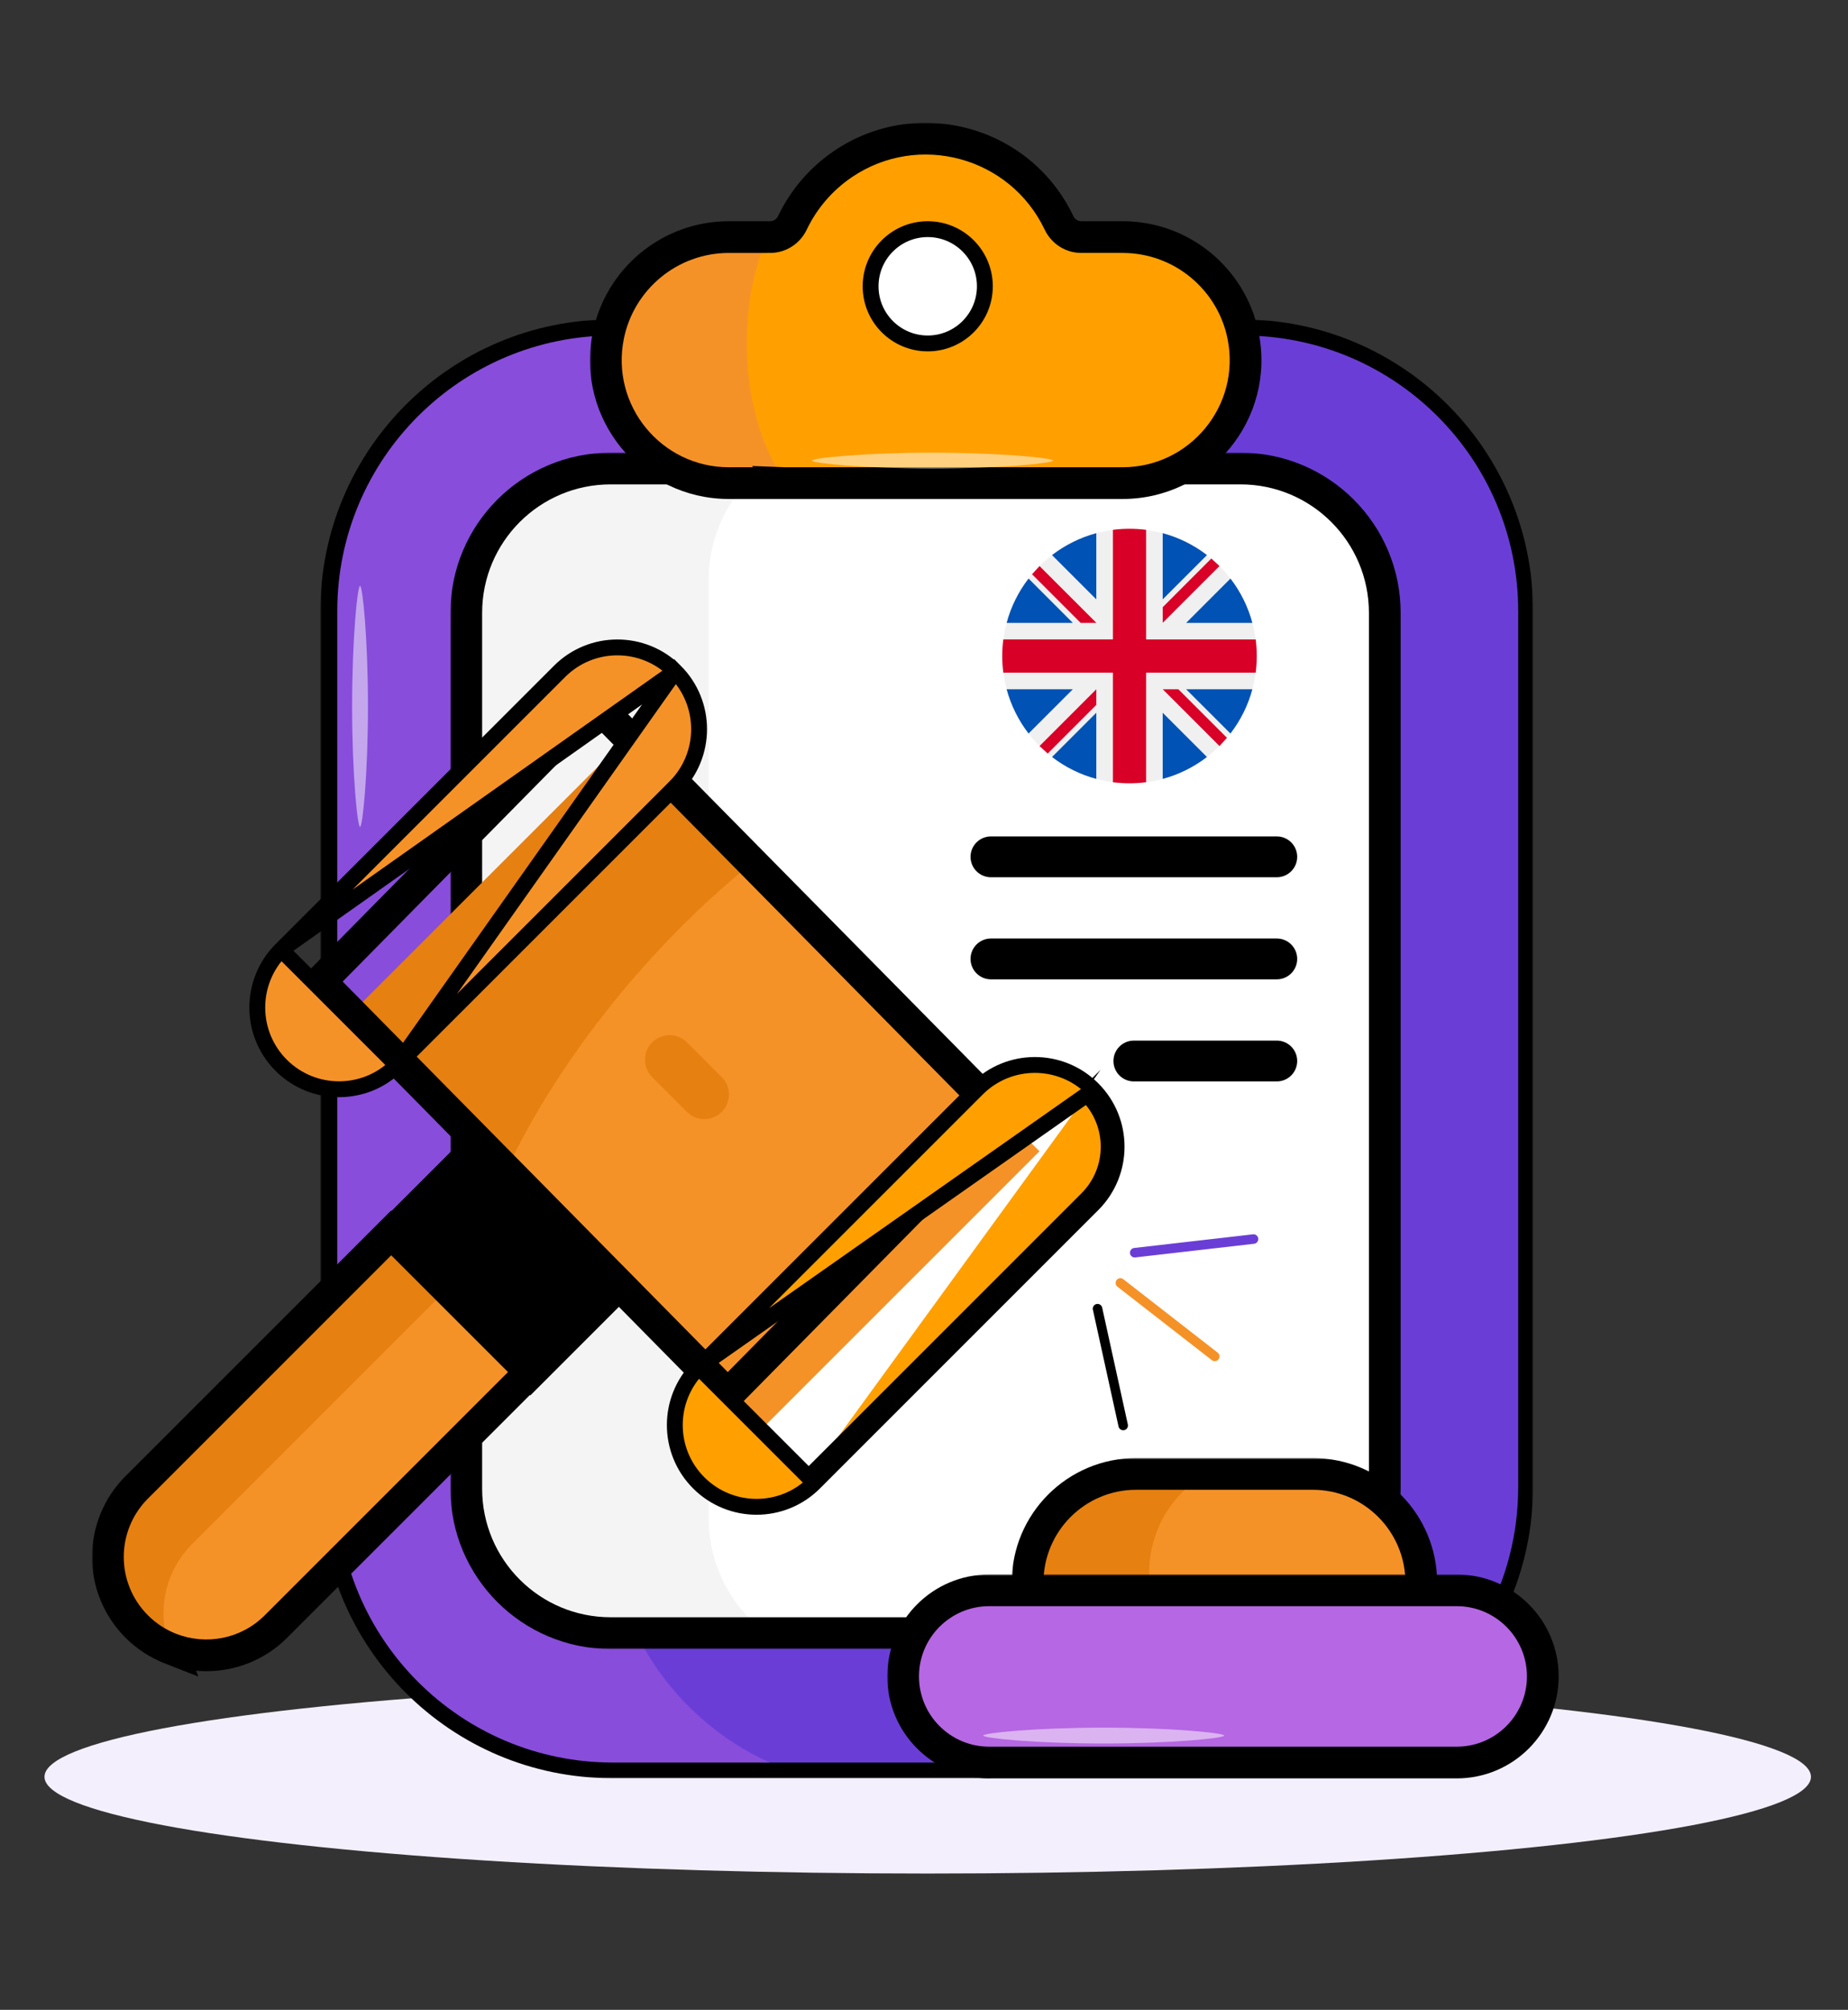 <?xml version="1.0" encoding="UTF-8"?>
<svg xmlns="http://www.w3.org/2000/svg" width="457" height="497" viewBox="0 0 457 497" fill="none">
  <rect x="0" y="0" width="457" height="497" fill="#333333" stroke="none"/>
  <ellipse cx="229.421" cy="439.368" rx="218.421" ry="23.921" fill="#F4EFFC"></ellipse>
  <mask id="path-2-outside-1_75_12246" maskUnits="userSpaceOnUse" x="79.153" y="78.916" width="300" height="361" fill="black">
    <rect fill="white" x="79.153" y="78.916" width="300" height="361"></rect>
    <path fill-rule="evenodd" clip-rule="evenodd" d="M190.065 435.785H151.295C113.662 435.785 83.153 405.277 83.153 367.643V151.058C83.153 113.424 113.662 82.916 151.295 82.916H190.065C190.065 82.916 190.066 82.916 190.066 82.916H307.049C344.682 82.916 375.191 113.424 375.191 151.058V367.643C375.191 379.375 372.225 390.415 367.003 400.053C355.476 421.333 244.382 435.785 244.382 435.785H190.066C190.066 435.785 190.065 435.785 190.065 435.785Z"></path>
  </mask>
  <path d="M190.065 82.916V86.837H190.065L190.065 82.916ZM367.003 400.053L363.556 398.185L363.555 398.185L367.003 400.053ZM244.382 435.785V439.707H244.636L244.887 439.674L244.382 435.785ZM151.295 439.707H190.065V431.864H151.295V439.707ZM79.232 367.643C79.232 407.443 111.496 439.707 151.295 439.707V431.864C115.827 431.864 87.075 403.111 87.075 367.643H79.232ZM79.232 151.058V367.643H87.075V151.058H79.232ZM151.295 78.995C111.496 78.995 79.232 111.259 79.232 151.058H87.075C87.075 115.59 115.827 86.837 151.295 86.837V78.995ZM190.065 78.995H151.295V86.837H190.065V78.995ZM190.066 78.995C190.066 78.995 190.065 78.995 190.065 78.995L190.065 86.837C190.065 86.837 190.066 86.837 190.066 86.837V78.995ZM307.049 78.995H190.066V86.837H307.049V78.995ZM379.112 151.058C379.112 111.259 346.848 78.995 307.049 78.995V86.837C342.516 86.837 371.269 115.59 371.269 151.058H379.112ZM379.112 367.643V151.058H371.269V367.643H379.112ZM370.451 401.921C375.976 391.724 379.112 380.044 379.112 367.643H371.269C371.269 378.707 368.474 389.106 363.556 398.185L370.451 401.921ZM244.382 435.785C244.887 439.674 244.888 439.674 244.889 439.674C244.89 439.674 244.892 439.673 244.894 439.673C244.898 439.673 244.903 439.672 244.91 439.671C244.925 439.669 244.946 439.666 244.973 439.663C245.029 439.656 245.11 439.645 245.217 439.63C245.432 439.602 245.748 439.56 246.161 439.504C246.985 439.391 248.193 439.225 249.732 439.005C252.81 438.566 257.216 437.915 262.537 437.067C273.174 435.373 287.495 432.889 302.193 429.733C316.866 426.583 332.032 422.738 344.313 418.302C350.448 416.086 355.981 413.681 360.411 411.08C364.738 408.539 368.493 405.537 370.452 401.921L363.555 398.185C362.633 399.889 360.394 401.994 356.439 404.317C352.587 406.579 347.55 408.794 341.649 410.926C329.857 415.185 315.089 418.943 300.547 422.065C286.03 425.182 271.857 427.642 261.304 429.322C256.03 430.162 251.666 430.807 248.624 431.241C247.103 431.458 245.912 431.622 245.104 431.732C244.699 431.787 244.391 431.829 244.184 431.856C244.08 431.87 244.003 431.88 243.951 431.887C243.925 431.89 243.906 431.893 243.893 431.895C243.887 431.895 243.882 431.896 243.879 431.896C243.878 431.896 243.877 431.897 243.876 431.897C243.876 431.897 243.876 431.897 244.382 435.785ZM190.066 439.707H244.382V431.864H190.066V439.707ZM190.065 439.707H190.065H190.065C190.065 439.707 190.065 439.707 190.065 439.707C190.065 439.707 190.065 439.707 190.065 439.707C190.065 439.707 190.065 439.707 190.065 439.707C190.065 439.707 190.065 439.707 190.065 439.707C190.065 439.707 190.065 439.707 190.065 439.707H190.065H190.065C190.065 439.707 190.065 439.707 190.065 439.707C190.065 439.707 190.065 439.707 190.065 439.707C190.065 439.707 190.065 439.707 190.065 439.707H190.065C190.065 439.707 190.065 439.707 190.065 439.707C190.065 439.707 190.065 439.707 190.065 439.707H190.065C190.065 439.707 190.065 439.707 190.065 439.707C190.065 439.707 190.065 439.707 190.065 439.707H190.065C190.065 439.707 190.065 439.707 190.065 439.707C190.065 439.707 190.065 439.707 190.065 439.707H190.065C190.065 439.707 190.065 439.707 190.065 439.707C190.065 439.707 190.065 439.707 190.065 439.707H190.065C190.065 439.707 190.065 439.707 190.065 439.707C190.066 439.707 190.066 439.707 190.066 439.707H190.066C190.066 439.707 190.066 439.707 190.066 439.707C190.066 439.707 190.066 439.707 190.066 439.707H190.066C190.066 439.707 190.066 439.707 190.066 439.707C190.066 439.707 190.066 439.707 190.066 439.707H190.066C190.066 439.707 190.066 439.707 190.066 439.707C190.066 439.707 190.066 439.707 190.066 439.707C190.066 439.707 190.066 439.707 190.066 439.707H190.066C190.066 439.707 190.066 439.707 190.066 439.707C190.066 439.707 190.066 439.707 190.066 439.707C190.066 439.707 190.066 439.707 190.066 439.707H190.066H190.066C190.066 439.707 190.066 439.707 190.066 439.707C190.066 439.707 190.066 439.707 190.066 439.707C190.066 439.707 190.066 439.707 190.066 439.707C190.066 439.707 190.066 439.707 190.066 439.707H190.066H190.066H190.066V431.864H190.066H190.066H190.066C190.066 431.864 190.066 431.864 190.066 431.864C190.066 431.864 190.066 431.864 190.066 431.864C190.066 431.864 190.066 431.864 190.066 431.864C190.066 431.864 190.066 431.864 190.066 431.864H190.066H190.066C190.066 431.864 190.066 431.864 190.066 431.864C190.066 431.864 190.066 431.864 190.066 431.864C190.066 431.864 190.066 431.864 190.066 431.864H190.066C190.066 431.864 190.066 431.864 190.066 431.864C190.066 431.864 190.066 431.864 190.066 431.864C190.066 431.864 190.066 431.864 190.066 431.864H190.066C190.066 431.864 190.066 431.864 190.066 431.864C190.066 431.864 190.066 431.864 190.066 431.864H190.066C190.066 431.864 190.066 431.864 190.066 431.864C190.066 431.864 190.066 431.864 190.066 431.864H190.066C190.066 431.864 190.066 431.864 190.065 431.864C190.065 431.864 190.065 431.864 190.065 431.864H190.065C190.065 431.864 190.065 431.864 190.065 431.864C190.065 431.864 190.065 431.864 190.065 431.864H190.065C190.065 431.864 190.065 431.864 190.065 431.864C190.065 431.864 190.065 431.864 190.065 431.864H190.065C190.065 431.864 190.065 431.864 190.065 431.864C190.065 431.864 190.065 431.864 190.065 431.864H190.065C190.065 431.864 190.065 431.864 190.065 431.864C190.065 431.864 190.065 431.864 190.065 431.864H190.065C190.065 431.864 190.065 431.864 190.065 431.864C190.065 431.864 190.065 431.864 190.065 431.864C190.065 431.864 190.065 431.864 190.065 431.864H190.065H190.065C190.065 431.864 190.065 431.864 190.065 431.864C190.065 431.864 190.065 431.864 190.065 431.864C190.065 431.864 190.065 431.864 190.065 431.864C190.065 431.864 190.065 431.864 190.065 431.864C190.065 431.864 190.065 431.864 190.065 431.864H190.065H190.065V439.707Z" fill="black" mask="url(#path-2-outside-1_75_12246)"></path>
  <path d="M375.442 367.698V151.113C375.442 113.479 344.933 82.971 307.3 82.971H190.317C143.029 82.971 128.833 117.43 128.833 145.02V373.79C128.833 401.38 143.029 435.84 190.317 435.84H244.633C244.633 435.84 355.727 421.388 367.255 400.108C372.476 390.47 375.442 379.43 375.442 367.698Z" fill="#6A3ED6"></path>
  <path d="M150.329 373.79V145.02C150.329 117.43 166.735 93.688 190.316 82.971H151.546C113.913 82.971 83.404 113.479 83.404 151.113V367.698C83.404 405.332 113.913 435.84 151.546 435.84H190.316C166.736 425.123 150.329 401.38 150.329 373.79Z" fill="#884DDB"></path>
  <path d="M342.992 367.697V151.103C342.992 131.391 327.012 115.41 307.299 115.41H188.808C167.973 115.41 147.058 132.05 147.058 143.397V375.404C147.058 386.751 167.639 403.391 188.808 403.391H307.299C327.012 403.391 342.992 387.41 342.992 367.697Z" fill="white"></path>
  <path d="M175.254 375.404V143.397C175.254 132.05 180.555 121.948 188.808 115.41H151.547C131.834 115.41 115.853 131.391 115.853 151.103V367.697C115.853 387.41 131.834 403.391 151.547 403.391H188.808C180.555 396.853 175.254 386.751 175.254 375.404Z" fill="#F4F4F4"></path>
  <mask id="path-8-outside-2_75_12246" maskUnits="userSpaceOnUse" x="111.309" y="111.855" width="236" height="296" fill="black">
    <rect fill="white" x="111.309" y="111.855" width="236" height="296"></rect>
    <path fill-rule="evenodd" clip-rule="evenodd" d="M342.448 151.549V368.143C342.448 387.856 326.468 403.836 306.755 403.836H188.264C188.264 403.836 188.264 403.836 188.263 403.836C188.263 403.836 188.264 403.836 188.264 403.836H151.002C131.289 403.836 115.309 387.856 115.309 368.143V151.549C115.309 131.836 131.289 115.856 151.002 115.856H188.129C188.174 115.856 188.219 115.855 188.264 115.855H306.755C326.468 115.855 342.448 131.836 342.448 151.549Z"></path>
  </mask>
  <path d="M188.263 403.836V399.915H178.234L185.604 406.717L188.263 403.836ZM188.264 403.836V407.758H198.293L190.923 400.955L188.264 403.836ZM188.129 115.856V119.777L188.143 119.777L188.129 115.856ZM346.37 368.143V151.549H338.527V368.143H346.37ZM306.755 407.757C328.633 407.757 346.37 390.021 346.37 368.143H338.527C338.527 385.69 324.302 399.915 306.755 399.915V407.757ZM188.264 407.757H306.755V399.915H188.264V407.757ZM188.263 407.757H188.263H188.263H188.263H188.263H188.263H188.263C188.263 407.757 188.263 407.757 188.263 407.757C188.263 407.757 188.263 407.757 188.263 407.757C188.263 407.757 188.263 407.757 188.263 407.757C188.263 407.757 188.263 407.757 188.263 407.757C188.263 407.757 188.263 407.757 188.263 407.757C188.263 407.757 188.263 407.757 188.263 407.757H188.263H188.263C188.263 407.757 188.263 407.757 188.263 407.757C188.263 407.757 188.263 407.757 188.264 407.757C188.264 407.757 188.264 407.757 188.264 407.757C188.264 407.757 188.264 407.757 188.264 407.757H188.264H188.264C188.264 407.757 188.264 407.757 188.264 407.757C188.264 407.757 188.264 407.757 188.264 407.757C188.264 407.757 188.264 407.757 188.264 407.757H188.264C188.264 407.757 188.264 407.757 188.264 407.757C188.264 407.757 188.264 407.757 188.264 407.757C188.264 407.757 188.264 407.757 188.264 407.757H188.264H188.264C188.264 407.757 188.264 407.757 188.264 407.757C188.264 407.757 188.264 407.757 188.264 407.757C188.264 407.757 188.264 407.757 188.264 407.757H188.264C188.264 407.757 188.264 407.757 188.264 407.757C188.264 407.757 188.264 407.757 188.264 407.757C188.264 407.757 188.264 407.757 188.264 407.757H188.264H188.264C188.264 407.757 188.264 407.757 188.264 407.757C188.264 407.757 188.264 407.757 188.264 407.757C188.264 407.757 188.264 407.757 188.264 407.757C188.264 407.757 188.264 407.757 188.264 407.757H188.264H188.264C188.264 407.757 188.264 407.757 188.264 407.757C188.264 407.757 188.264 407.757 188.264 407.757C188.264 407.757 188.264 407.757 188.264 407.757C188.264 407.757 188.264 407.757 188.264 407.757C188.264 407.757 188.264 407.757 188.264 407.757C188.264 407.757 188.264 407.757 188.264 407.757H188.264H188.264H188.264H188.264H188.264H188.264V399.915H188.264H188.264H188.264H188.264H188.264H188.264C188.264 399.915 188.264 399.915 188.264 399.915C188.264 399.915 188.264 399.915 188.264 399.915C188.264 399.915 188.264 399.915 188.264 399.915C188.264 399.915 188.264 399.915 188.264 399.915C188.264 399.915 188.264 399.915 188.264 399.915C188.264 399.915 188.264 399.915 188.264 399.915H188.264H188.264C188.264 399.915 188.264 399.915 188.264 399.915C188.264 399.915 188.264 399.915 188.264 399.915C188.264 399.915 188.264 399.915 188.264 399.915C188.264 399.915 188.264 399.915 188.264 399.915H188.264H188.264C188.264 399.915 188.264 399.915 188.264 399.915C188.264 399.915 188.264 399.915 188.264 399.915C188.264 399.915 188.264 399.915 188.264 399.915H188.264C188.264 399.915 188.264 399.915 188.264 399.915C188.264 399.915 188.264 399.915 188.264 399.915C188.264 399.915 188.264 399.915 188.264 399.915H188.264H188.264C188.264 399.915 188.264 399.915 188.264 399.915C188.264 399.915 188.264 399.915 188.264 399.915C188.264 399.915 188.264 399.915 188.264 399.915H188.264C188.264 399.915 188.264 399.915 188.264 399.915C188.264 399.915 188.264 399.915 188.264 399.915C188.264 399.915 188.264 399.915 188.264 399.915H188.264H188.264C188.264 399.915 188.264 399.915 188.264 399.915C188.264 399.915 188.264 399.915 188.264 399.915C188.263 399.915 188.263 399.915 188.263 399.915C188.263 399.915 188.263 399.915 188.263 399.915H188.263H188.263C188.263 399.915 188.263 399.915 188.263 399.915C188.263 399.915 188.263 399.915 188.263 399.915C188.263 399.915 188.263 399.915 188.263 399.915C188.263 399.915 188.263 399.915 188.263 399.915C188.263 399.915 188.263 399.915 188.263 399.915C188.263 399.915 188.263 399.915 188.263 399.915H188.263H188.263H188.263H188.263H188.263H188.263V407.757ZM190.923 400.955C190.874 400.91 190.829 400.87 190.789 400.836C190.749 400.802 190.713 400.774 190.685 400.752C190.657 400.73 190.634 400.712 190.62 400.702C190.613 400.696 190.607 400.692 190.603 400.689C190.601 400.688 190.6 400.687 190.599 400.686C190.599 400.686 190.598 400.686 190.598 400.685C190.598 400.685 190.598 400.685 190.598 400.685C190.598 400.685 190.598 400.685 190.598 400.685C190.598 400.685 190.598 400.685 190.598 400.685C190.597 400.685 190.6 400.687 190.603 400.689C190.607 400.692 190.613 400.696 190.62 400.702C190.634 400.712 190.657 400.73 190.685 400.752C190.713 400.774 190.748 400.802 190.788 400.836C190.829 400.87 190.874 400.909 190.923 400.955L185.604 406.717C185.653 406.763 185.698 406.802 185.738 406.836C185.778 406.87 185.814 406.898 185.842 406.921C185.87 406.943 185.893 406.96 185.907 406.971C185.914 406.976 185.92 406.98 185.924 406.983C185.926 406.984 185.927 406.986 185.928 406.986C185.928 406.987 185.929 406.987 185.929 406.987C185.929 406.987 185.929 406.987 185.929 406.987C185.929 406.987 185.929 406.987 185.929 406.987C185.929 406.987 185.929 406.987 185.929 406.987V406.987C185.93 406.988 185.927 406.986 185.924 406.983C185.92 406.98 185.914 406.976 185.907 406.971C185.893 406.96 185.87 406.943 185.842 406.921C185.814 406.898 185.779 406.87 185.739 406.837C185.698 406.803 185.653 406.763 185.604 406.718L190.923 400.955ZM151.002 407.758H188.264V399.915H151.002V407.758ZM111.387 368.143C111.387 390.022 129.123 407.758 151.002 407.758V399.915C133.455 399.915 119.23 385.69 119.23 368.143H111.387ZM111.387 151.549V368.143H119.23V151.549H111.387ZM151.002 111.934C129.123 111.934 111.387 129.67 111.387 151.549H119.23C119.23 134.002 133.455 119.777 151.002 119.777V111.934ZM188.129 111.934H151.002V119.777H188.129V111.934ZM188.264 111.934C188.214 111.934 188.165 111.934 188.116 111.934L188.143 119.777C188.183 119.777 188.223 119.777 188.264 119.777V111.934ZM306.755 111.934H188.264V119.777H306.755V111.934ZM346.37 151.549C346.37 129.67 328.633 111.934 306.755 111.934V119.777C324.302 119.777 338.527 134.002 338.527 151.549H346.37Z" fill="black" mask="url(#path-8-outside-2_75_12246)"></path>
  <path d="M307.908 82.97C305.101 69.123 292.872 58.626 278.096 58.626H267.898C265.534 58.626 263.406 57.245 262.389 55.111C252.719 34.813 227.346 28.138 209.014 40.532C203.634 44.169 199.275 49.199 196.458 55.111C195.44 57.245 193.313 58.626 190.949 58.626H189.773C163.58 63.087 167.366 118.52 194.533 119.467H278.096C297.247 119.467 311.744 101.916 307.908 82.97Z" fill="#FFA000"></path>
  <path d="M189.772 58.627H180.75C166.027 58.627 153.753 69.084 150.938 82.972C147.103 101.911 161.58 119.468 180.75 119.468H194.532C188.519 111.314 184.67 98.842 184.67 84.856C184.671 75.046 186.567 65.982 189.772 58.627Z" fill="#F59227"></path>
  <mask id="path-12-outside-3_75_12246" maskUnits="userSpaceOnUse" x="145.817" y="30.289" width="167" height="94" fill="black">
    <rect fill="white" x="145.817" y="30.289" width="167" height="94"></rect>
    <path fill-rule="evenodd" clip-rule="evenodd" d="M277.594 58.626C292.37 58.626 304.6 69.123 307.406 82.97C311.242 101.916 296.746 119.467 277.594 119.467H194.031C194.031 119.467 194.03 119.467 194.029 119.467C194.03 119.467 194.03 119.467 194.03 119.468H180.248C161.078 119.468 146.601 101.911 150.436 82.971C153.251 69.083 165.525 58.627 180.248 58.627H189.265C189.267 58.626 189.269 58.626 189.271 58.626H190.447C192.811 58.626 194.939 57.245 195.956 55.111C198.773 49.199 203.133 44.169 208.512 40.532C226.844 28.138 252.217 34.813 261.888 55.111C262.904 57.245 265.033 58.626 267.396 58.626H277.594Z"></path>
  </mask>
  <path d="M307.406 82.97L311.25 82.192L311.25 82.191L307.406 82.97ZM194.031 119.467L193.878 123.385L193.954 123.388H194.031V119.467ZM194.029 119.467L194.183 115.548L185.983 115.227L190.884 121.809L194.029 119.467ZM194.03 119.468V123.389H201.84L197.175 117.126L194.03 119.468ZM150.436 82.971L146.593 82.192L146.593 82.193L150.436 82.971ZM189.265 58.627V62.548H189.598L189.926 62.492L189.265 58.627ZM189.271 58.626V54.704H188.939L188.611 54.76L189.271 58.626ZM195.956 55.111L199.496 56.798L199.496 56.798L195.956 55.111ZM208.512 40.532L210.708 43.781L210.709 43.781L208.512 40.532ZM261.888 55.111L265.428 53.425L265.428 53.424L261.888 55.111ZM311.25 82.191C308.081 66.56 294.28 54.704 277.594 54.704V62.547C290.46 62.547 301.118 71.686 303.563 83.749L311.25 82.191ZM277.594 123.388C299.214 123.388 315.579 103.577 311.25 82.192L303.563 83.749C306.905 100.256 294.277 115.545 277.594 115.545V123.388ZM194.031 123.388H277.594V115.545H194.031V123.388ZM193.876 123.385C193.884 123.385 193.891 123.386 193.895 123.386C193.898 123.386 193.899 123.386 193.9 123.386C193.901 123.386 193.901 123.386 193.902 123.386C193.902 123.386 193.902 123.386 193.902 123.386C193.903 123.386 193.9 123.386 193.896 123.386C193.892 123.386 193.886 123.385 193.878 123.385L194.185 115.548C194.176 115.548 194.169 115.548 194.165 115.548C194.163 115.548 194.161 115.548 194.16 115.548C194.16 115.547 194.159 115.547 194.159 115.547C194.159 115.547 194.158 115.547 194.158 115.547C194.158 115.547 194.161 115.548 194.164 115.548C194.168 115.548 194.175 115.548 194.183 115.548L193.876 123.385ZM197.175 117.126C197.182 117.134 197.187 117.141 197.19 117.145C197.193 117.149 197.195 117.153 197.195 117.152C197.195 117.152 197.195 117.152 197.195 117.152C197.195 117.152 197.194 117.152 197.194 117.151C197.194 117.151 197.194 117.151 197.193 117.15C197.193 117.149 197.191 117.147 197.19 117.145C197.186 117.141 197.181 117.133 197.175 117.125L190.884 121.809C190.878 121.8 190.873 121.793 190.87 121.789C190.867 121.785 190.865 121.782 190.865 121.783C190.865 121.783 190.865 121.783 190.865 121.783C190.865 121.783 190.865 121.783 190.865 121.783C190.866 121.783 190.866 121.784 190.866 121.784C190.867 121.786 190.868 121.787 190.87 121.79C190.873 121.794 190.879 121.801 190.885 121.81L197.175 117.126ZM180.248 123.389H194.03V115.546H180.248V123.389ZM146.593 82.193C142.264 103.569 158.607 123.389 180.248 123.389V115.546C163.549 115.546 150.938 100.253 154.28 83.75L146.593 82.193ZM180.248 54.705C163.622 54.705 149.771 66.513 146.593 82.192L154.279 83.75C156.731 71.654 167.428 62.548 180.248 62.548V54.705ZM189.265 54.705H180.248V62.548H189.265V54.705ZM188.611 54.76C188.611 54.76 188.611 54.76 188.61 54.76C188.609 54.761 188.607 54.761 188.605 54.761L189.926 62.492C189.926 62.492 189.926 62.492 189.927 62.492C189.928 62.492 189.93 62.491 189.932 62.491L188.611 54.76ZM190.447 54.704H189.271V62.547H190.447V54.704ZM192.416 53.423C192.03 54.233 191.255 54.704 190.447 54.704V62.547C194.367 62.547 197.847 60.257 199.496 56.798L192.416 53.423ZM206.316 37.284C200.363 41.308 195.537 46.875 192.416 53.423L199.496 56.798C202.009 51.524 205.902 47.03 210.708 43.781L206.316 37.284ZM265.428 53.424C254.717 30.945 226.62 23.555 206.316 37.284L210.709 43.781C227.068 32.72 249.716 38.682 258.348 56.797L265.428 53.424ZM267.396 54.704C266.587 54.704 265.813 54.232 265.428 53.425L258.347 56.796C259.996 60.259 263.478 62.547 267.396 62.547V54.704ZM277.594 54.704H267.396V62.547H277.594V54.704Z" fill="black" mask="url(#path-12-outside-3_75_12246)"></path>
  <path d="M229.423 82.963C236.143 82.963 241.591 77.515 241.591 70.795C241.591 64.075 236.143 58.627 229.423 58.627C222.702 58.627 217.255 64.075 217.255 70.795C217.255 77.515 222.702 82.963 229.423 82.963Z" fill="#884DDB"></path>
  <path d="M324.245 362.83H301.984C277.872 362.83 270.659 376.936 270.659 389V409.542H351.104V389.689C351.104 374.981 339.194 362.83 324.245 362.83Z" fill="#F59227"></path>
  <path d="M301.984 362.83H280.618C265.781 362.83 253.759 374.852 253.759 389.689V409.542H284.18V389C284.18 376.936 291.605 366.675 301.984 362.83Z" fill="#E68011"></path>
  <mask id="path-17-outside-4_75_12246" maskUnits="userSpaceOnUse" x="250.126" y="360.471" width="106" height="55" fill="black">
    <rect fill="white" x="250.126" y="360.471" width="106" height="55"></rect>
    <path fill-rule="evenodd" clip-rule="evenodd" d="M280.985 364.471H302.351C302.351 364.471 302.351 364.471 302.351 364.471H324.612C339.561 364.471 351.471 376.622 351.471 391.33V411.182H284.546H271.027H254.126V391.33C254.126 376.493 266.148 364.471 280.985 364.471Z"></path>
  </mask>
  <path d="M302.351 364.471V368.392H302.351L302.351 364.471ZM351.471 411.182V415.104H355.393V411.182H351.471ZM254.126 411.182H250.204V415.104H254.126V411.182ZM302.351 360.549H280.985V368.392H302.351V360.549ZM302.351 360.549C302.351 360.549 302.351 360.549 302.351 360.549L302.351 368.392C302.351 368.392 302.351 368.392 302.351 368.392V360.549ZM324.612 360.549H302.351V368.392H324.612V360.549ZM355.393 391.33C355.393 374.479 341.75 360.549 324.612 360.549V368.392C337.373 368.392 347.55 378.764 347.55 391.33H355.393ZM355.393 411.182V391.33H347.55V411.182H355.393ZM284.546 415.104H351.471V407.261H284.546V415.104ZM271.027 415.104H284.546V407.261H271.027V415.104ZM254.126 415.104H271.027V407.261H254.126V415.104ZM250.204 391.33V411.182H258.047V391.33H250.204ZM280.985 360.549C263.982 360.549 250.204 374.327 250.204 391.33H258.047C258.047 378.659 268.314 368.392 280.985 368.392V360.549Z" fill="black" mask="url(#path-17-outside-4_75_12246)"></path>
  <mask id="path-19-outside-5_75_12246" maskUnits="userSpaceOnUse" x="219.338" y="389.252" width="167" height="51" fill="black">
    <rect fill="white" x="219.338" y="389.252" width="167" height="51"></rect>
    <path fill-rule="evenodd" clip-rule="evenodd" d="M270.402 435.841H244.632C232.87 435.841 223.338 426.308 223.338 414.546C223.338 402.818 232.848 393.252 244.632 393.252H270.405C270.405 393.252 270.405 393.252 270.405 393.252H360.231C371.921 393.252 381.525 402.721 381.525 414.546C381.525 426.298 371.994 435.841 360.231 435.841H270.403C270.403 435.841 270.402 435.841 270.402 435.841Z"></path>
  </mask>
  <path fill-rule="evenodd" clip-rule="evenodd" d="M270.402 435.841H244.632C232.87 435.841 223.338 426.308 223.338 414.546C223.338 402.818 232.848 393.252 244.632 393.252H270.405C270.405 393.252 270.405 393.252 270.405 393.252H360.231C371.921 393.252 381.525 402.721 381.525 414.546C381.525 426.298 371.994 435.841 360.231 435.841H270.403C270.403 435.841 270.402 435.841 270.402 435.841Z" fill="#B667E3"></path>
  <path d="M270.405 393.252V397.173H270.405L270.405 393.252ZM244.632 439.762H270.402V431.919H244.632V439.762ZM219.416 414.546C219.416 428.474 230.704 439.762 244.632 439.762V431.919C235.035 431.919 227.259 424.143 227.259 414.546H219.416ZM244.632 389.331C230.675 389.331 219.416 400.659 219.416 414.546H227.259C227.259 404.977 235.02 397.173 244.632 397.173V389.331ZM270.405 389.331H244.632V397.173H270.405V389.331ZM270.405 389.331C270.405 389.331 270.405 389.331 270.404 389.331L270.405 397.173C270.405 397.173 270.405 397.173 270.405 397.173V389.331ZM360.231 389.331H270.405V397.173H360.231V389.331ZM385.446 414.546C385.446 400.539 374.07 389.331 360.231 389.331V397.173C369.771 397.173 377.604 404.903 377.604 414.546H385.446ZM360.231 439.762C374.161 439.762 385.446 428.463 385.446 414.546H377.604C377.604 424.134 369.827 431.919 360.231 431.919V439.762ZM270.403 439.762H360.231V431.919H270.403V439.762ZM270.402 439.762C270.402 439.762 270.402 439.762 270.402 439.762C270.402 439.762 270.402 439.762 270.402 439.762H270.402H270.402C270.402 439.762 270.402 439.762 270.402 439.762C270.402 439.762 270.402 439.762 270.402 439.762C270.402 439.762 270.402 439.762 270.402 439.762H270.402H270.402C270.402 439.762 270.402 439.762 270.402 439.762C270.402 439.762 270.402 439.762 270.402 439.762C270.402 439.762 270.402 439.762 270.402 439.762H270.402C270.402 439.762 270.402 439.762 270.402 439.762C270.402 439.762 270.402 439.762 270.402 439.762C270.402 439.762 270.402 439.762 270.402 439.762H270.402H270.402C270.402 439.762 270.402 439.762 270.402 439.762C270.402 439.762 270.402 439.762 270.402 439.762C270.402 439.762 270.402 439.762 270.402 439.762H270.402C270.402 439.762 270.402 439.762 270.402 439.762C270.402 439.762 270.402 439.762 270.402 439.762C270.402 439.762 270.402 439.762 270.402 439.762C270.402 439.762 270.402 439.762 270.402 439.762H270.402C270.402 439.762 270.402 439.762 270.402 439.762C270.402 439.762 270.402 439.762 270.402 439.762C270.402 439.762 270.402 439.762 270.402 439.762H270.402H270.402C270.402 439.762 270.402 439.762 270.402 439.762C270.402 439.762 270.402 439.762 270.402 439.762C270.402 439.762 270.402 439.762 270.402 439.762H270.402C270.402 439.762 270.402 439.762 270.402 439.762C270.402 439.762 270.402 439.762 270.402 439.762C270.402 439.762 270.402 439.762 270.402 439.762H270.402H270.402C270.402 439.762 270.402 439.762 270.402 439.762C270.402 439.762 270.402 439.762 270.402 439.762C270.402 439.762 270.402 439.762 270.402 439.762H270.402H270.402C270.402 439.762 270.402 439.762 270.402 439.762C270.402 439.762 270.402 439.762 270.402 439.762C270.402 439.762 270.402 439.762 270.402 439.762H270.402C270.402 439.762 270.402 439.762 270.402 439.762C270.402 439.762 270.402 439.762 270.402 439.762C270.402 439.762 270.402 439.762 270.402 439.762H270.402H270.402C270.402 439.762 270.402 439.762 270.402 439.762C270.402 439.762 270.402 439.762 270.402 439.762C270.402 439.762 270.402 439.762 270.402 439.762H270.402C270.402 439.762 270.402 439.762 270.402 439.762C270.402 439.762 270.402 439.762 270.402 439.762C270.402 439.762 270.402 439.762 270.402 439.762C270.402 439.762 270.402 439.762 270.402 439.762H270.402C270.402 439.762 270.402 439.762 270.402 439.762C270.402 439.762 270.402 439.762 270.402 439.762C270.402 439.762 270.402 439.762 270.402 439.762H270.402H270.402C270.402 439.762 270.402 439.762 270.402 439.762C270.402 439.762 270.402 439.762 270.402 439.762C270.402 439.762 270.402 439.762 270.402 439.762H270.402C270.402 439.762 270.402 439.762 270.402 439.762C270.402 439.762 270.402 439.762 270.402 439.762C270.402 439.762 270.402 439.762 270.402 439.762H270.402H270.402C270.402 439.762 270.402 439.762 270.402 439.762C270.402 439.762 270.402 439.762 270.402 439.762C270.402 439.762 270.402 439.762 270.402 439.762H270.402H270.402C270.402 439.762 270.402 439.762 270.402 439.762C270.402 439.762 270.402 439.762 270.402 439.762C270.402 439.762 270.402 439.762 270.402 439.762H270.402C270.402 439.762 270.402 439.762 270.402 439.762C270.402 439.762 270.402 439.762 270.402 439.762C270.402 439.762 270.402 439.762 270.402 439.762H270.402H270.402C270.402 439.762 270.402 439.762 270.403 439.762C270.403 439.762 270.403 439.762 270.403 439.762C270.403 439.762 270.403 439.762 270.403 439.762H270.403C270.403 439.762 270.403 439.762 270.403 439.762C270.403 439.762 270.403 439.762 270.403 439.762C270.403 439.762 270.403 439.762 270.403 439.762H270.403H270.403C270.403 439.762 270.403 439.762 270.403 439.762C270.403 439.762 270.403 439.762 270.403 439.762C270.403 439.762 270.403 439.762 270.403 439.762H270.403H270.403C270.403 439.762 270.403 439.762 270.403 439.762C270.403 439.762 270.403 439.762 270.403 439.762C270.403 439.762 270.403 439.762 270.403 439.762H270.403C270.403 439.762 270.403 439.762 270.403 439.762C270.403 439.762 270.403 439.762 270.403 439.762C270.403 439.762 270.403 439.762 270.403 439.762H270.403H270.403C270.403 439.762 270.403 439.762 270.403 439.762C270.403 439.762 270.403 439.762 270.403 439.762C270.403 439.762 270.403 439.762 270.403 439.762H270.403H270.403C270.403 439.762 270.403 439.762 270.403 439.762C270.403 439.762 270.403 439.762 270.403 439.762C270.403 439.762 270.403 439.762 270.403 439.762H270.403C270.403 439.762 270.403 439.762 270.403 439.762C270.403 439.762 270.403 439.762 270.403 439.762C270.403 439.762 270.403 439.762 270.403 439.762H270.403H270.403C270.403 439.762 270.403 439.762 270.403 439.762C270.403 439.762 270.403 439.762 270.403 439.762C270.403 439.762 270.403 439.762 270.403 439.762H270.403C270.403 439.762 270.403 439.762 270.403 439.762C270.403 439.762 270.403 439.762 270.403 439.762C270.403 439.762 270.403 439.762 270.403 439.762H270.403H270.403C270.403 439.762 270.403 439.762 270.403 439.762C270.403 439.762 270.403 439.762 270.403 439.762C270.403 439.762 270.403 439.762 270.403 439.762H270.403H270.403C270.403 439.762 270.403 439.762 270.403 439.762C270.403 439.762 270.403 439.762 270.403 439.762C270.403 439.762 270.403 439.762 270.403 439.762H270.403C270.403 439.762 270.403 439.762 270.403 439.762C270.403 439.762 270.403 439.762 270.403 439.762C270.403 439.762 270.403 439.762 270.403 439.762H270.403H270.403C270.403 439.762 270.403 439.762 270.403 439.762C270.403 439.762 270.403 439.762 270.403 439.762C270.403 439.762 270.403 439.762 270.403 439.762H270.403C270.403 439.762 270.403 439.762 270.403 439.762C270.403 439.762 270.403 439.762 270.403 439.762C270.403 439.762 270.403 439.762 270.403 439.762C270.403 439.762 270.403 439.762 270.403 439.762H270.403C270.403 439.762 270.403 439.762 270.403 439.762C270.403 439.762 270.403 439.762 270.403 439.762C270.403 439.762 270.403 439.762 270.403 439.762H270.403H270.403C270.403 439.762 270.403 439.762 270.403 439.762C270.403 439.762 270.403 439.762 270.403 439.762C270.403 439.762 270.403 439.762 270.403 439.762H270.403C270.403 439.762 270.403 439.762 270.403 439.762C270.403 439.762 270.403 439.762 270.403 439.762C270.403 439.762 270.403 439.762 270.403 439.762H270.403H270.403C270.403 439.762 270.403 439.762 270.403 439.762C270.403 439.762 270.403 439.762 270.403 439.762C270.403 439.762 270.403 439.762 270.403 439.762H270.403H270.403C270.403 439.762 270.403 439.762 270.403 439.762C270.403 439.762 270.403 439.762 270.403 439.762C270.403 439.762 270.403 439.762 270.403 439.762H270.403C270.403 439.762 270.403 439.762 270.403 439.762C270.403 439.762 270.403 439.762 270.403 439.762C270.403 439.762 270.403 439.762 270.403 439.762H270.403H270.403C270.403 439.762 270.403 439.762 270.403 439.762C270.403 439.762 270.403 439.762 270.403 439.762C270.403 439.762 270.403 439.762 270.403 439.762H270.403C270.403 439.762 270.403 439.762 270.403 439.762C270.403 439.762 270.403 439.762 270.403 439.762C270.403 439.762 270.403 439.762 270.403 439.762C270.403 439.762 270.403 439.762 270.403 439.762H270.403C270.403 439.762 270.403 439.762 270.403 439.762C270.403 439.762 270.403 439.762 270.403 439.762C270.403 439.762 270.403 439.762 270.403 439.762H270.403H270.403C270.403 439.762 270.403 439.762 270.403 439.762C270.403 439.762 270.403 439.762 270.403 439.762C270.403 439.762 270.403 439.762 270.403 439.762H270.403C270.403 439.762 270.403 439.762 270.403 439.762C270.403 439.762 270.403 439.762 270.403 439.762C270.403 439.762 270.403 439.762 270.403 439.762H270.403H270.403C270.403 439.762 270.403 439.762 270.403 439.762C270.403 439.762 270.403 439.762 270.403 439.762C270.403 439.762 270.403 439.762 270.403 439.762H270.403H270.403C270.403 439.762 270.403 439.762 270.403 439.762C270.403 439.762 270.403 439.762 270.403 439.762C270.403 439.762 270.403 439.762 270.403 439.762H270.403C270.403 439.762 270.403 439.762 270.403 439.762C270.403 439.762 270.403 439.762 270.403 439.762C270.403 439.762 270.403 439.762 270.403 439.762H270.403H270.403C270.403 439.762 270.403 439.762 270.403 439.762C270.403 439.762 270.403 439.762 270.403 439.762C270.403 439.762 270.403 439.762 270.403 439.762H270.403C270.403 439.762 270.403 439.762 270.403 439.762V431.919C270.403 431.919 270.403 431.919 270.403 431.919H270.403C270.403 431.919 270.403 431.919 270.403 431.919C270.403 431.919 270.403 431.919 270.403 431.919C270.403 431.919 270.403 431.919 270.403 431.919H270.403H270.403C270.403 431.919 270.403 431.919 270.403 431.919C270.403 431.919 270.403 431.919 270.403 431.919C270.403 431.919 270.403 431.919 270.403 431.919H270.403C270.403 431.919 270.403 431.919 270.403 431.919C270.403 431.919 270.403 431.919 270.403 431.919C270.403 431.919 270.403 431.919 270.403 431.919H270.403H270.403C270.403 431.919 270.403 431.919 270.403 431.919C270.403 431.919 270.403 431.919 270.403 431.919C270.403 431.919 270.403 431.919 270.403 431.919H270.403H270.403C270.403 431.919 270.403 431.919 270.403 431.919C270.403 431.919 270.403 431.919 270.403 431.919C270.403 431.919 270.403 431.919 270.403 431.919H270.403C270.403 431.919 270.403 431.919 270.403 431.919C270.403 431.919 270.403 431.919 270.403 431.919C270.403 431.919 270.403 431.919 270.403 431.919H270.403H270.403C270.403 431.919 270.403 431.919 270.403 431.919C270.403 431.919 270.403 431.919 270.403 431.919C270.403 431.919 270.403 431.919 270.403 431.919H270.403C270.403 431.919 270.403 431.919 270.403 431.919C270.403 431.919 270.403 431.919 270.403 431.919C270.403 431.919 270.403 431.919 270.403 431.919C270.403 431.919 270.403 431.919 270.403 431.919H270.403C270.403 431.919 270.403 431.919 270.403 431.919C270.403 431.919 270.403 431.919 270.403 431.919C270.403 431.919 270.403 431.919 270.403 431.919H270.403H270.403C270.403 431.919 270.403 431.919 270.403 431.919C270.403 431.919 270.403 431.919 270.403 431.919C270.403 431.919 270.403 431.919 270.403 431.919H270.403C270.403 431.919 270.403 431.919 270.403 431.919C270.403 431.919 270.403 431.919 270.403 431.919C270.403 431.919 270.403 431.919 270.403 431.919H270.403H270.403C270.403 431.919 270.403 431.919 270.403 431.919C270.403 431.919 270.403 431.919 270.403 431.919C270.403 431.919 270.403 431.919 270.403 431.919H270.403H270.403C270.403 431.919 270.403 431.919 270.403 431.919C270.403 431.919 270.403 431.919 270.403 431.919C270.403 431.919 270.403 431.919 270.403 431.919H270.403C270.403 431.919 270.403 431.919 270.403 431.919C270.403 431.919 270.403 431.919 270.403 431.919C270.403 431.919 270.403 431.919 270.403 431.919H270.403H270.403C270.403 431.919 270.403 431.919 270.403 431.919C270.403 431.919 270.403 431.919 270.403 431.919C270.403 431.919 270.403 431.919 270.403 431.919H270.403C270.403 431.919 270.403 431.919 270.403 431.919C270.403 431.919 270.403 431.919 270.403 431.919C270.403 431.919 270.403 431.919 270.403 431.919C270.403 431.919 270.403 431.919 270.403 431.919H270.403C270.403 431.919 270.403 431.919 270.403 431.919C270.403 431.919 270.403 431.919 270.403 431.919C270.403 431.919 270.403 431.919 270.403 431.919H270.403H270.403C270.403 431.919 270.403 431.919 270.403 431.919C270.403 431.919 270.403 431.919 270.403 431.919C270.403 431.919 270.403 431.919 270.403 431.919H270.403C270.403 431.919 270.403 431.919 270.403 431.919C270.403 431.919 270.403 431.919 270.403 431.919C270.403 431.919 270.403 431.919 270.403 431.919H270.403H270.403C270.403 431.919 270.403 431.919 270.403 431.919C270.403 431.919 270.403 431.919 270.403 431.919C270.403 431.919 270.403 431.919 270.403 431.919H270.403H270.403C270.403 431.919 270.403 431.919 270.403 431.919C270.403 431.919 270.403 431.919 270.403 431.919C270.403 431.919 270.403 431.919 270.403 431.919H270.403C270.403 431.919 270.403 431.919 270.403 431.919C270.403 431.919 270.403 431.919 270.403 431.919C270.403 431.919 270.403 431.919 270.403 431.919H270.403H270.403C270.403 431.919 270.403 431.919 270.403 431.919C270.403 431.919 270.403 431.919 270.403 431.919C270.403 431.919 270.403 431.919 270.403 431.919H270.403C270.403 431.919 270.403 431.919 270.403 431.919C270.403 431.919 270.403 431.919 270.403 431.919C270.403 431.919 270.403 431.919 270.403 431.919H270.403H270.403C270.403 431.919 270.403 431.919 270.403 431.919C270.403 431.919 270.403 431.919 270.403 431.919C270.403 431.919 270.403 431.919 270.403 431.919H270.403H270.403C270.403 431.919 270.403 431.919 270.403 431.919C270.403 431.919 270.403 431.919 270.403 431.919C270.403 431.919 270.403 431.919 270.403 431.919H270.403C270.403 431.919 270.403 431.919 270.403 431.919C270.403 431.919 270.403 431.919 270.403 431.919C270.403 431.919 270.403 431.919 270.403 431.919H270.403H270.403C270.403 431.919 270.403 431.919 270.403 431.919C270.403 431.919 270.403 431.919 270.403 431.919C270.403 431.919 270.403 431.919 270.403 431.919H270.403H270.403C270.403 431.919 270.403 431.919 270.403 431.919C270.403 431.919 270.403 431.919 270.403 431.919C270.403 431.919 270.403 431.919 270.403 431.919H270.403C270.403 431.919 270.403 431.919 270.403 431.919C270.403 431.919 270.403 431.919 270.403 431.919C270.402 431.919 270.402 431.919 270.402 431.919H270.402H270.402C270.402 431.919 270.402 431.919 270.402 431.919C270.402 431.919 270.402 431.919 270.402 431.919C270.402 431.919 270.402 431.919 270.402 431.919H270.402C270.402 431.919 270.402 431.919 270.402 431.919C270.402 431.919 270.402 431.919 270.402 431.919C270.402 431.919 270.402 431.919 270.402 431.919H270.402H270.402C270.402 431.919 270.402 431.919 270.402 431.919C270.402 431.919 270.402 431.919 270.402 431.919C270.402 431.919 270.402 431.919 270.402 431.919H270.402H270.402C270.402 431.919 270.402 431.919 270.402 431.919C270.402 431.919 270.402 431.919 270.402 431.919C270.402 431.919 270.402 431.919 270.402 431.919H270.402C270.402 431.919 270.402 431.919 270.402 431.919C270.402 431.919 270.402 431.919 270.402 431.919C270.402 431.919 270.402 431.919 270.402 431.919H270.402H270.402C270.402 431.919 270.402 431.919 270.402 431.919C270.402 431.919 270.402 431.919 270.402 431.919C270.402 431.919 270.402 431.919 270.402 431.919H270.402C270.402 431.919 270.402 431.919 270.402 431.919C270.402 431.919 270.402 431.919 270.402 431.919C270.402 431.919 270.402 431.919 270.402 431.919C270.402 431.919 270.402 431.919 270.402 431.919H270.402C270.402 431.919 270.402 431.919 270.402 431.919C270.402 431.919 270.402 431.919 270.402 431.919C270.402 431.919 270.402 431.919 270.402 431.919H270.402H270.402C270.402 431.919 270.402 431.919 270.402 431.919C270.402 431.919 270.402 431.919 270.402 431.919C270.402 431.919 270.402 431.919 270.402 431.919H270.402C270.402 431.919 270.402 431.919 270.402 431.919C270.402 431.919 270.402 431.919 270.402 431.919C270.402 431.919 270.402 431.919 270.402 431.919H270.402H270.402C270.402 431.919 270.402 431.919 270.402 431.919C270.402 431.919 270.402 431.919 270.402 431.919C270.402 431.919 270.402 431.919 270.402 431.919H270.402H270.402C270.402 431.919 270.402 431.919 270.402 431.919C270.402 431.919 270.402 431.919 270.402 431.919C270.402 431.919 270.402 431.919 270.402 431.919H270.402C270.402 431.919 270.402 431.919 270.402 431.919C270.402 431.919 270.402 431.919 270.402 431.919C270.402 431.919 270.402 431.919 270.402 431.919H270.402H270.402C270.402 431.919 270.402 431.919 270.402 431.919C270.402 431.919 270.402 431.919 270.402 431.919C270.402 431.919 270.402 431.919 270.402 431.919H270.402C270.402 431.919 270.402 431.919 270.402 431.919C270.402 431.919 270.402 431.919 270.402 431.919C270.402 431.919 270.402 431.919 270.402 431.919C270.402 431.919 270.402 431.919 270.402 431.919H270.402C270.402 431.919 270.402 431.919 270.402 431.919C270.402 431.919 270.402 431.919 270.402 431.919C270.402 431.919 270.402 431.919 270.402 431.919H270.402H270.402C270.402 431.919 270.402 431.919 270.402 431.919C270.402 431.919 270.402 431.919 270.402 431.919C270.402 431.919 270.402 431.919 270.402 431.919H270.402C270.402 431.919 270.402 431.919 270.402 431.919C270.402 431.919 270.402 431.919 270.402 431.919C270.402 431.919 270.402 431.919 270.402 431.919H270.402H270.402C270.402 431.919 270.402 431.919 270.402 431.919C270.402 431.919 270.402 431.919 270.402 431.919C270.402 431.919 270.402 431.919 270.402 431.919H270.402H270.402C270.402 431.919 270.402 431.919 270.402 431.919C270.402 431.919 270.402 431.919 270.402 431.919V439.762Z" fill="black" mask="url(#path-19-outside-5_75_12246)"></path>
  <path d="M229.423 84.924C237.226 84.924 243.551 78.598 243.551 70.795C243.551 62.992 237.226 56.666 229.423 56.666C221.62 56.666 215.294 62.992 215.294 70.795C215.294 78.598 221.62 84.924 229.423 84.924Z" fill="white" stroke="black" stroke-width="3.921"></path>
  <path d="M95.509 333.563C103.216 344.2 118.817 349.731 130.926 342.024L131.168 342.267L132.555 340.879L167.941 305.485L169.327 304.099L167.941 302.713L147.272 282.044C145.377 280.149 142.744 279.844 140.146 280.289C137.545 280.735 134.621 281.979 131.61 283.691C125.564 287.128 118.686 292.734 112.503 298.917C106.32 305.1 100.713 311.978 97.276 318.024C95.564 321.035 94.321 323.959 93.875 326.561C93.439 329.102 93.722 331.678 95.509 333.563Z" fill="black" stroke="black" stroke-width="3.921"></path>
  <path d="M147.272 284.815L148.658 283.428L147.272 282.042L133.521 268.291L132.135 266.905L130.748 268.291L95.355 303.685L95.202 303.838L95.086 304.02C88.259 314.765 89.779 325.561 95.422 333.44L96.768 335.319L98.402 333.685C104.004 328.083 109.625 322.462 115.2 316.887C126.247 305.84 137.111 294.976 147.272 284.815Z" fill="black" stroke="black" stroke-width="3.921"></path>
  <path d="M68.235 402.416C80.158 390.492 110.562 360.094 131.169 339.491C128.682 337.005 119.037 327.362 110.494 318.82L94.763 320.376L40.479 374.66C33.418 381.721 29.737 395.472 42.12 407.855C50.856 411.283 61.172 409.473 68.235 402.416Z" fill="#F59227"></path>
  <path d="M47.566 381.749C66.416 362.899 88.708 340.607 110.494 318.821C104.234 312.563 98.564 306.895 96.741 305.072C90.505 311.308 40.239 361.575 33.816 367.998C24.308 377.505 24.308 392.911 33.816 402.418C36.26 404.86 39.096 406.67 42.12 407.857C38.693 399.121 40.505 388.81 47.566 381.749Z" fill="#E68011"></path>
  <mask id="path-26-outside-6_75_12246" maskUnits="userSpaceOnUse" x="22.685" y="298.865" width="115" height="116" fill="black">
    <rect fill="white" x="22.685" y="298.865" width="115" height="116"></rect>
    <path fill-rule="evenodd" clip-rule="evenodd" d="M110.493 318.614L106.696 314.818C102.043 310.166 98.185 306.309 96.741 304.865L33.815 367.791C24.308 377.298 24.308 392.704 33.815 402.211C36.26 404.653 39.096 406.463 42.12 407.65C42.12 407.649 42.12 407.649 42.12 407.649C42.12 407.649 42.12 407.649 42.12 407.649C50.856 411.076 61.172 409.267 68.235 402.21C79.17 391.273 105.651 364.797 125.862 344.59L131.168 339.284C128.682 336.798 119.036 327.156 110.493 318.614L110.493 318.614Z"></path>
  </mask>
  <path d="M110.493 318.614L107.721 321.387L109.031 322.697L110.875 322.517L110.493 318.614ZM106.696 314.818L109.469 312.045L109.469 312.045L106.696 314.818ZM96.741 304.865L99.514 302.092L96.741 299.32L93.968 302.092L96.741 304.865ZM33.815 367.791L31.043 365.018H31.043L33.815 367.791ZM33.815 402.211L31.043 404.983L31.044 404.985L33.815 402.211ZM42.12 407.65L40.688 411.3L49.064 414.587L45.769 406.214L42.12 407.65ZM42.12 407.649L44.854 404.838L38.471 409.085L42.12 407.649ZM42.12 407.649L39.385 410.46L39.952 411.011L40.688 411.3L42.12 407.649ZM68.235 402.21L71.007 404.984L71.008 404.983L68.235 402.21ZM125.862 344.59L128.634 347.363V347.363L125.862 344.59ZM131.168 339.284L133.941 342.058L136.715 339.284L133.941 336.511L131.168 339.284ZM110.493 318.614L113.266 315.841L111.956 314.531L110.112 314.711L110.493 318.614ZM113.265 315.841L109.469 312.045L103.924 317.591L107.721 321.387L113.265 315.841ZM109.469 312.045C104.815 307.393 100.958 303.536 99.514 302.092L93.968 307.638C95.412 309.082 99.27 312.939 103.924 317.591L109.469 312.045ZM93.968 302.092L31.043 365.018L36.588 370.564L99.514 307.638L93.968 302.092ZM31.043 365.018C20.004 376.057 20.004 393.945 31.043 404.983L36.588 399.438C28.613 391.462 28.613 378.539 36.588 370.564L31.043 365.018ZM31.044 404.985C33.879 407.818 37.174 409.921 40.688 411.3L43.552 403.999C41.017 403.004 38.64 401.488 36.587 399.436L31.044 404.985ZM45.769 406.214L45.769 406.213L38.471 409.085L38.471 409.086L45.769 406.214ZM39.385 410.459C39.374 410.448 39.364 410.439 39.356 410.431C39.348 410.422 39.341 410.416 39.335 410.41C39.33 410.405 39.326 410.401 39.324 410.398C39.321 410.396 39.319 410.394 39.32 410.394C39.32 410.394 39.32 410.394 39.32 410.394C39.32 410.394 39.32 410.394 39.32 410.394C39.32 410.394 39.32 410.394 39.32 410.394C39.32 410.394 39.32 410.394 39.32 410.394C39.32 410.394 39.32 410.394 39.32 410.394C39.32 410.395 39.32 410.395 39.321 410.395C39.321 410.396 39.322 410.397 39.324 410.398C39.326 410.401 39.33 410.405 39.336 410.41C39.341 410.416 39.348 410.423 39.356 410.431C39.364 410.439 39.374 410.449 39.385 410.46L44.855 404.839C44.866 404.85 44.876 404.859 44.884 404.868C44.892 404.876 44.899 404.883 44.904 404.888C44.91 404.893 44.914 404.897 44.916 404.9C44.919 404.902 44.921 404.904 44.92 404.904C44.92 404.904 44.92 404.904 44.92 404.904C44.92 404.904 44.92 404.904 44.92 404.904C44.92 404.904 44.92 404.904 44.92 404.904C44.92 404.904 44.92 404.904 44.92 404.904C44.92 404.904 44.92 404.903 44.919 404.903C44.919 404.902 44.918 404.901 44.916 404.9C44.914 404.897 44.91 404.893 44.904 404.888C44.899 404.882 44.892 404.875 44.884 404.867C44.876 404.859 44.866 404.849 44.854 404.838L39.385 410.459ZM40.688 411.3C50.821 415.275 62.801 413.183 71.007 404.984L65.463 399.436C59.543 405.351 50.891 406.878 43.552 403.999L40.688 411.3ZM71.008 404.983C81.943 394.046 108.424 367.57 128.634 347.363L123.089 341.817C102.879 362.023 76.397 388.5 65.462 399.438L71.008 404.983ZM128.634 347.363L133.941 342.058L128.396 336.511L123.089 341.817L128.634 347.363ZM133.941 336.511C131.454 334.025 121.809 324.382 113.266 315.841L107.721 321.387C116.264 329.929 125.909 339.571 128.396 342.058L133.941 336.511ZM110.112 314.711L110.111 314.711L110.875 322.517L110.875 322.517L110.112 314.711Z" fill="black" mask="url(#path-26-outside-6_75_12246)"></path>
  <path d="M185.87 213.502C162.498 198.558 108.146 255.884 124.857 290.159L188.22 353.522L257.059 284.691C235.48 263.112 207.484 235.116 185.87 213.502Z" fill="#F59227"></path>
  <path d="M185.87 213.504L154.905 182.539L86.066 251.37C90.025 255.329 106.339 271.644 124.858 290.162C138.205 261.549 161.352 233.212 185.87 213.504Z" fill="#E68011"></path>
  <mask id="path-30-outside-7_75_12246" maskUnits="userSpaceOnUse" x="73.232" y="167.891" width="181" height="183" fill="black">
    <rect fill="white" x="73.232" y="167.891" width="181" height="183"></rect>
    <path fill-rule="evenodd" clip-rule="evenodd" d="M177.644 204.848L147.116 173.891L79.232 242.722L117.485 281.514C117.486 281.513 117.486 281.513 117.486 281.512L179.968 344.873L247.852 276.042C240.937 269.03 233.354 261.341 225.537 253.413C209.295 236.943 192.039 219.444 177.651 204.853C177.648 204.851 177.646 204.85 177.644 204.848Z"></path>
  </mask>
  <path d="M177.644 204.848L174.851 207.602L175.153 207.908L175.514 208.141L177.644 204.848ZM147.116 173.891L149.908 171.137L147.116 168.306L144.324 171.137L147.116 173.891ZM79.232 242.722L76.44 239.968L73.725 242.722L76.44 245.475L79.232 242.722ZM117.485 281.514L114.693 284.267L118.69 288.321L121.053 283.142L117.485 281.514ZM117.486 281.512L120.278 278.759L116.282 274.706L113.919 279.884L117.486 281.512ZM179.968 344.873L177.176 347.627L179.968 350.458L182.76 347.627L179.968 344.873ZM247.852 276.042L250.644 278.796L253.359 276.042L250.644 273.289L247.852 276.042ZM225.537 253.413L222.744 256.166L225.537 253.413ZM177.651 204.853L180.443 202.1L180.143 201.796L179.785 201.564L177.651 204.853ZM180.436 202.095L149.908 171.137L144.323 176.644L174.851 207.602L180.436 202.095ZM144.324 171.137L76.44 239.968L82.024 245.476L149.908 176.644L144.324 171.137ZM76.44 245.475L114.693 284.267L120.278 278.761L82.024 239.969L76.44 245.475ZM121.053 283.142C121.05 283.147 121.048 283.152 121.047 283.154C121.046 283.157 121.045 283.159 121.045 283.158C121.045 283.158 121.045 283.158 121.046 283.158C121.046 283.158 121.046 283.158 121.046 283.157C121.046 283.156 121.047 283.155 121.048 283.154C121.049 283.151 121.051 283.146 121.054 283.14L113.919 279.884C113.921 279.879 113.923 279.874 113.925 279.872C113.926 279.869 113.927 279.867 113.926 279.868C113.926 279.868 113.926 279.868 113.926 279.868C113.926 279.868 113.926 279.869 113.926 279.869C113.925 279.87 113.925 279.871 113.924 279.873C113.923 279.875 113.921 279.88 113.918 279.886L121.053 283.142ZM114.694 284.266L177.176 347.627L182.76 342.12L120.278 278.759L114.694 284.266ZM182.76 347.627L250.644 278.796L245.06 273.288L177.176 342.12L182.76 347.627ZM250.644 273.289C243.729 266.277 236.147 258.587 228.329 250.659L222.744 256.166C230.562 264.094 238.145 271.784 245.06 278.795L250.644 273.289ZM228.329 250.659C212.087 234.19 194.831 216.691 180.443 202.1L174.859 207.606C189.247 222.198 206.503 239.697 222.744 256.166L228.329 250.659ZM179.785 201.564C179.783 201.562 179.779 201.559 179.773 201.556L175.514 208.141C175.513 208.141 175.514 208.141 175.516 208.143L179.785 201.564Z" fill="black" mask="url(#path-30-outside-7_75_12246)"></path>
  <path d="M172.792 338.098L172.793 338.098L241.631 269.267C241.632 269.267 241.632 269.266 241.632 269.266C249.521 261.37 262.322 261.37 270.211 269.267M172.792 338.098L268.824 270.653M172.792 338.098C164.905 345.994 164.904 358.794 172.793 366.683C180.689 374.579 193.49 374.58 201.379 366.683M172.792 338.098L199.992 365.297M270.211 269.267L268.824 270.653M270.211 269.267C270.21 269.267 270.21 269.267 270.21 269.266L268.824 270.653M270.211 269.267C278.093 277.15 278.114 289.948 270.21 297.852L201.379 366.683M268.824 270.653C275.942 277.772 275.96 289.329 268.824 296.466L199.992 365.297M201.379 366.683L199.992 365.297M201.379 366.683L201.379 366.683L199.992 365.297" fill="#FFA000" stroke="black" stroke-width="3.921"></path>
  <path d="M166.967 166.014L166.967 166.014C174.844 173.89 174.856 186.71 166.967 194.599L166.967 194.6L98.129 263.429L166.967 166.014ZM166.967 166.014C159.071 158.119 146.269 158.117 138.38 166.014L122.936 181.457C93.969 210.419 73.245 231.14 69.541 234.845L69.541 234.846M166.967 166.014L69.541 234.846M69.541 234.846C61.654 242.742 61.653 255.542 69.542 263.431C77.413 271.302 90.229 271.345 98.128 263.431L69.541 234.846Z" fill="#F59227" stroke="black" stroke-width="3.921"></path>
  <path d="M174.179 276.737C172.621 276.737 171.063 276.141 169.875 274.952L161.276 266.345C158.902 263.968 158.903 260.116 161.28 257.741C163.657 255.366 167.509 255.368 169.885 257.745L178.483 266.352C180.858 268.729 180.857 272.581 178.479 274.956C177.291 276.144 175.735 276.737 174.179 276.737Z" fill="#E68011"></path>
  <path d="M315.74 216.928H245.058C242.269 216.928 240.009 214.668 240.009 211.879C240.009 209.09 242.269 206.83 245.058 206.83H315.74C318.528 206.83 320.789 209.09 320.789 211.879C320.789 214.668 318.528 216.928 315.74 216.928Z" fill="black"></path>
  <path d="M315.74 242.172H245.058C242.269 242.172 240.009 239.912 240.009 237.123C240.009 234.335 242.269 232.074 245.058 232.074H315.74C318.528 232.074 320.789 234.335 320.789 237.123C320.789 239.912 318.528 242.172 315.74 242.172Z" fill="black"></path>
  <path d="M315.741 267.416H280.399C277.611 267.416 275.35 265.156 275.35 262.367C275.35 259.579 277.611 257.318 280.399 257.318H315.741C318.529 257.318 320.79 259.579 320.79 262.367C320.79 265.156 318.529 267.416 315.741 267.416Z" fill="black"></path>
  <path d="M279.32 193.692C296.699 193.692 310.788 179.601 310.788 162.224C310.788 144.846 296.7 130.756 279.32 130.756C261.94 130.756 247.852 144.846 247.852 162.224C247.852 179.601 261.943 193.692 279.32 193.692Z" fill="#F0F0F0"></path>
  <path fill-rule="evenodd" clip-rule="evenodd" d="M298.478 137.261C295.218 134.756 291.499 132.915 287.53 131.842V148.211L298.478 137.261ZM248.936 154.027C250.004 150.052 251.846 146.327 254.356 143.066L265.306 154.027H248.936ZM304.284 143.066C306.792 146.329 308.633 150.053 309.704 154.027H293.332L304.284 143.066ZM248.936 170.442H265.306L254.357 181.382C251.852 178.125 250.01 174.408 248.936 170.442ZM260.162 187.19C263.423 189.695 267.142 191.536 271.111 192.609V176.246L260.162 187.19ZM260.162 137.261C263.422 134.755 267.142 132.913 271.111 131.842V148.211L260.162 137.261ZM287.527 192.609C291.497 191.538 295.217 189.696 298.476 187.19L287.527 176.25V192.609ZM304.28 181.385L293.332 170.445H309.7C308.628 174.412 306.786 178.129 304.28 181.385Z" fill="#0052B4"></path>
  <path fill-rule="evenodd" clip-rule="evenodd" d="M310.522 158.116H283.425V131.018C280.7 130.669 277.941 130.669 275.216 131.018V158.115H248.119C247.763 160.842 247.763 163.604 248.119 166.332H275.216V193.429C277.941 193.778 280.7 193.778 283.425 193.429V166.332H310.522C310.878 163.605 310.878 160.843 310.522 158.116ZM287.536 170.44L301.569 184.477L303.419 182.449L291.397 170.44H287.531H287.536ZM257.071 184.477L271.112 170.44V174.303L259.091 186.331L257.071 184.477ZM271.111 154.006L257.071 139.974L255.227 142.002L267.249 154.03H271.12L271.111 154.006ZM301.569 139.974L287.531 154.006V150.143L299.553 138.115L301.569 139.974Z" fill="#D80027"></path>
  <path opacity="0.5" d="M89.036 144.873C89.689 144.873 90.996 158.042 90.996 174.676C90.996 191.31 89.689 204.479 89.036 204.479C88.382 204.479 87.075 191.31 87.075 174.676C87.075 158.042 88.382 144.873 89.036 144.873Z" fill="white"></path>
  <path opacity="0.5" d="M260.4 113.894C260.4 114.548 247.232 115.855 230.598 115.855C213.964 115.855 200.795 114.548 200.795 113.894C200.795 113.241 213.964 111.934 230.598 111.934C247.232 111.934 260.4 113.241 260.4 113.894Z" fill="white"></path>
  <path opacity="0.5" d="M302.751 429.174C302.751 429.827 289.583 431.134 272.949 431.134C256.315 431.134 243.146 429.827 243.146 429.174C243.146 428.52 256.315 427.213 272.949 427.213C289.583 427.213 302.751 428.52 302.751 429.174Z" fill="white"></path>
  <path d="M277.06 317.25L300.405 335.412" stroke="#F59227" stroke-width="2.353" stroke-linecap="round"></path>
  <path d="M271.413 323.609L277.758 352.498" stroke="black" stroke-width="2.353" stroke-linecap="round"></path>
  <path d="M280.603 309.769L309.988 306.393" stroke="#6A3ED6" stroke-width="2.353" stroke-linecap="round"></path>
</svg>
